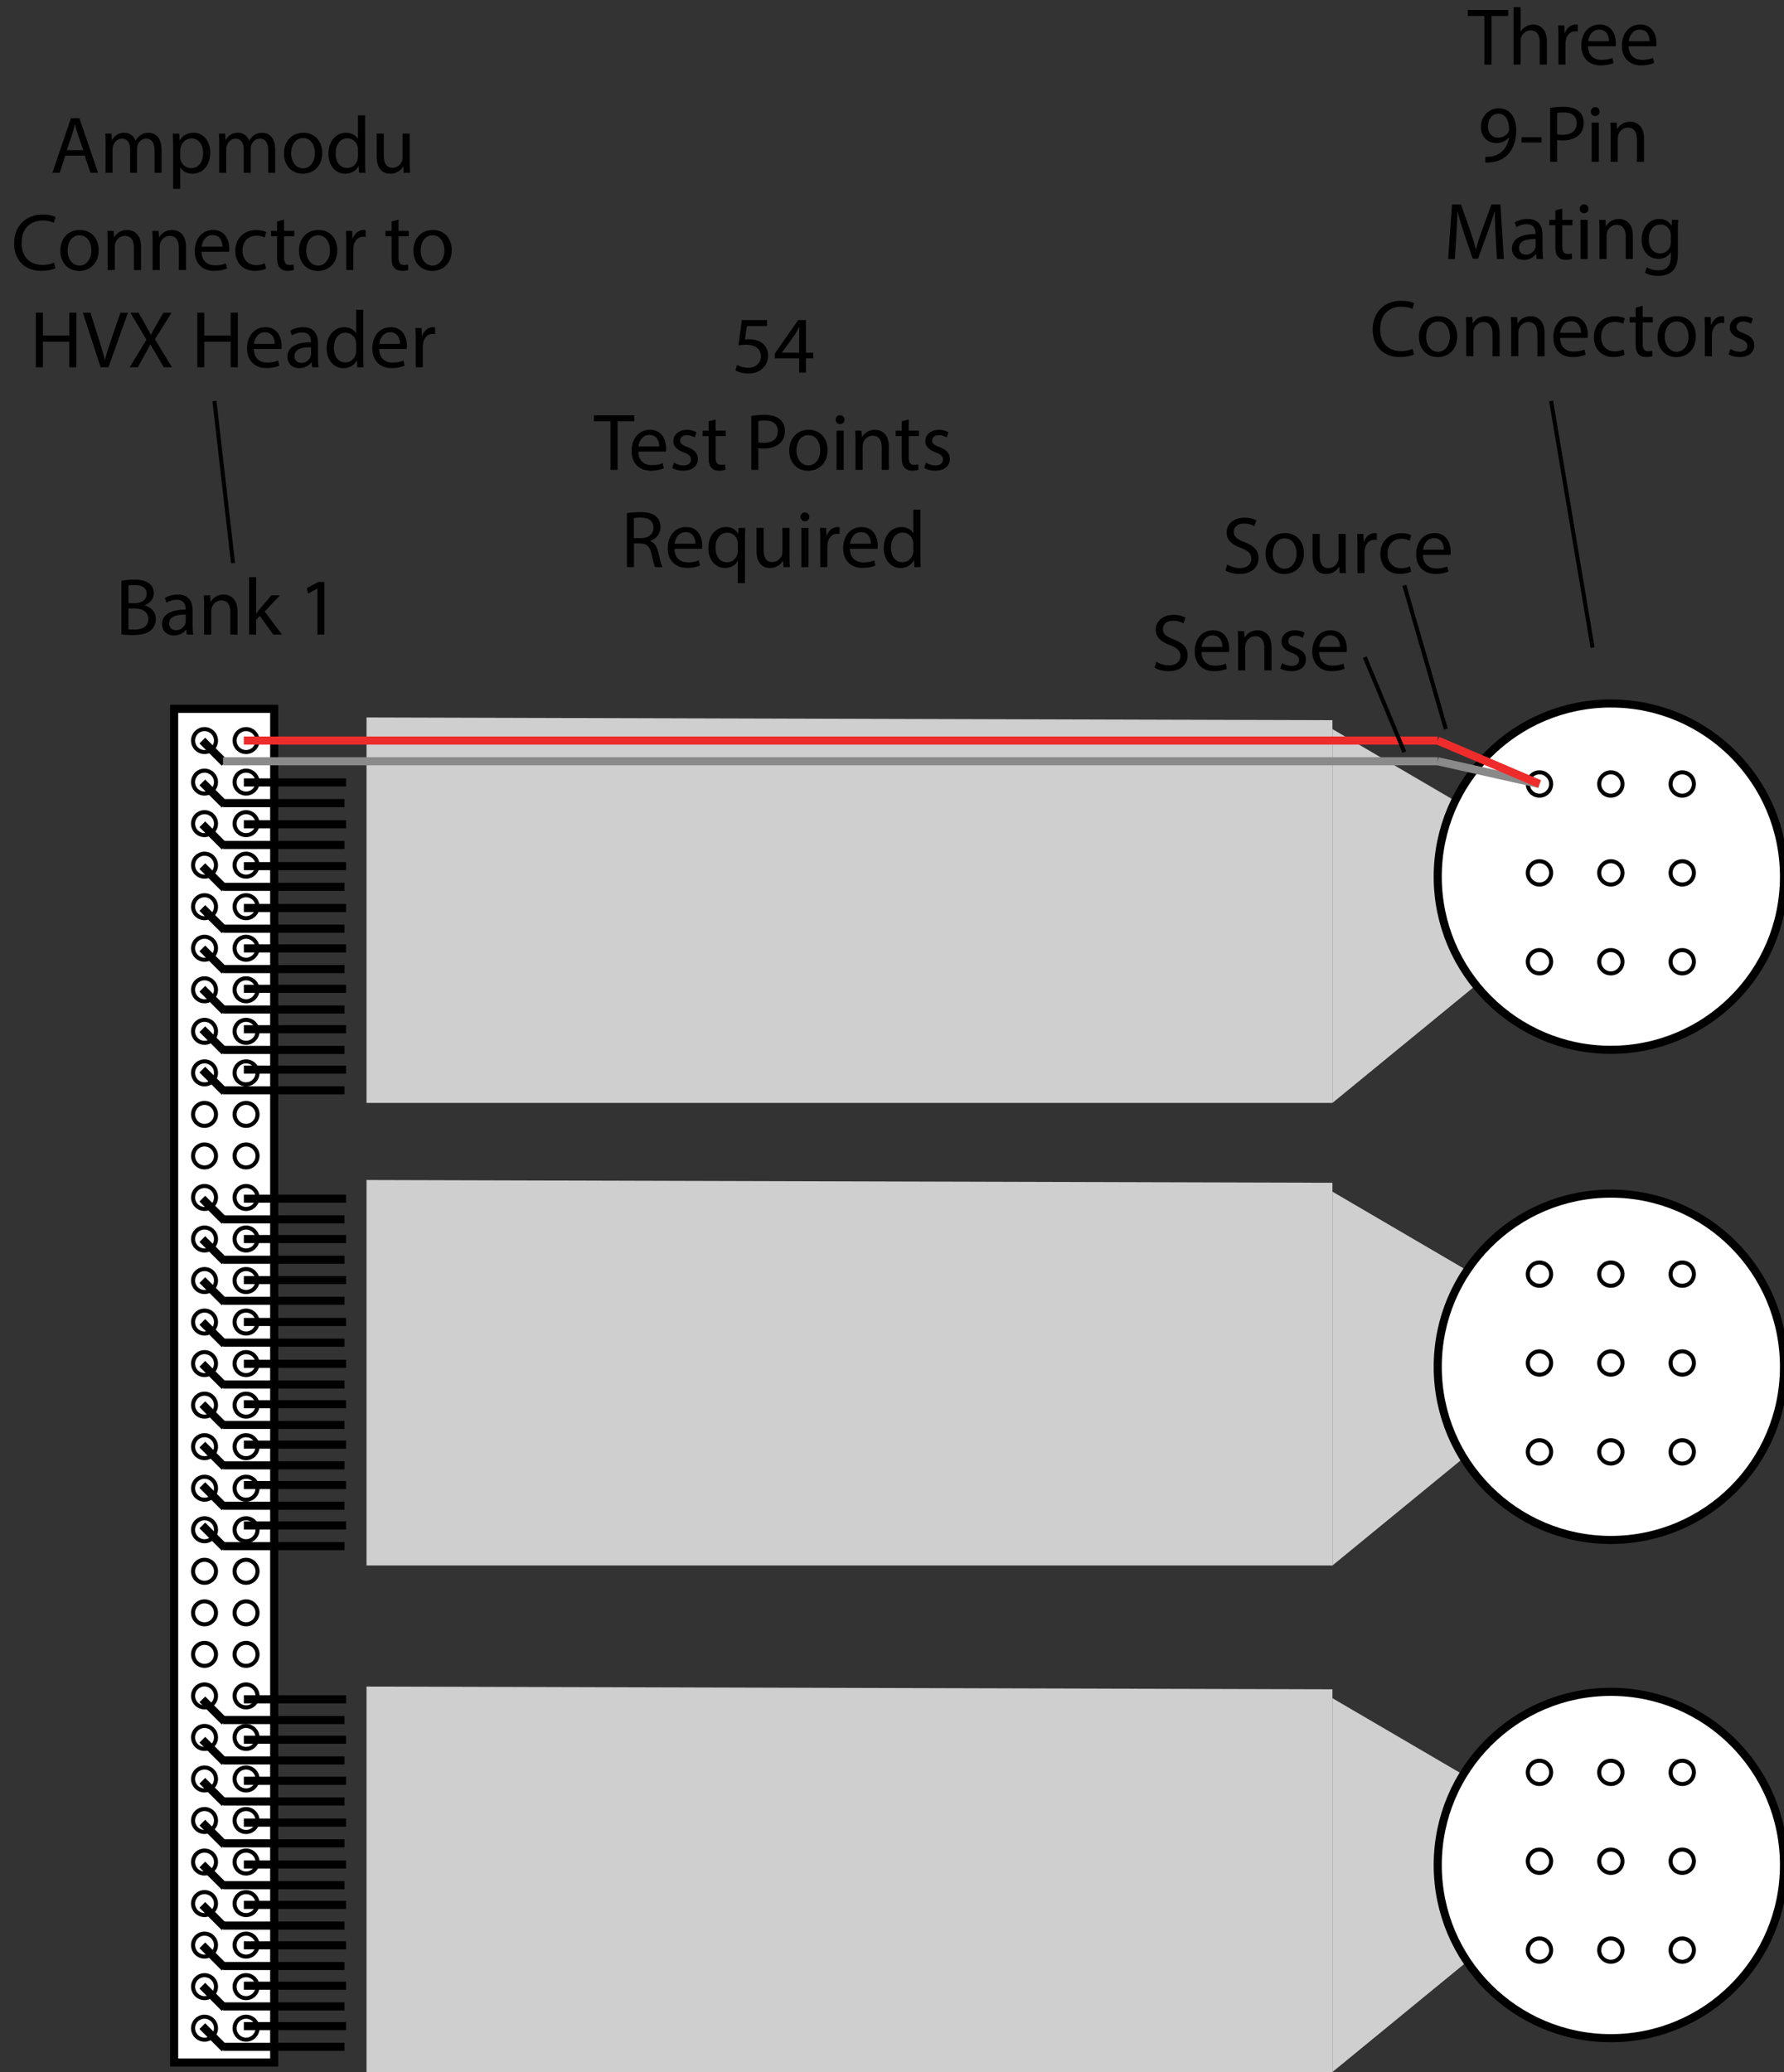 <?xml version="1.0" encoding="utf-8"?>
<!-- Generator: Adobe Illustrator 16.0.0, SVG Export Plug-In . SVG Version: 6.00 Build 0)  -->
<!DOCTYPE svg PUBLIC "-//W3C//DTD SVG 1.1//EN" "http://www.w3.org/Graphics/SVG/1.1/DTD/svg11.dtd">
<svg version="1.1" id="Layer_1" xmlns="http://www.w3.org/2000/svg" xmlns:xlink="http://www.w3.org/1999/xlink" x="0px" y="0px"
	 width="220.25px" height="255.756px" viewBox="0 0 220.25 255.756" enable-background="new 0 0 220.25 255.756"
	 xml:space="preserve">
<rect x="0" y="0" width="220.25" height="255.756" fill="#333333" stroke="none"/>
<g>
	<path d="M151.515,69.685c0.39,0.24,0.96,0.44,1.56,0.44c0.889,0,1.408-0.47,1.408-1.149c0-0.629-0.359-0.989-1.269-1.339
		c-1.1-0.39-1.779-0.959-1.779-1.909c0-1.05,0.87-1.829,2.179-1.829c0.689,0,1.189,0.16,1.489,0.33l-0.239,0.71
		c-0.221-0.12-0.67-0.32-1.279-0.32c-0.92,0-1.27,0.549-1.27,1.009c0,0.63,0.41,0.939,1.339,1.299c1.14,0.44,1.72,0.989,1.72,1.979
		c0,1.039-0.77,1.939-2.359,1.939c-0.649,0-1.359-0.19-1.719-0.43L151.515,69.685z"/>
	<path d="M160.973,68.286c0,1.789-1.24,2.568-2.409,2.568c-1.31,0-2.319-0.959-2.319-2.489c0-1.619,1.06-2.568,2.398-2.568
		C160.032,65.797,160.973,66.806,160.973,68.286z M157.135,68.335c0,1.06,0.609,1.859,1.469,1.859c0.84,0,1.469-0.79,1.469-1.879
		c0-0.819-0.41-1.859-1.449-1.859S157.135,67.416,157.135,68.335z"/>
	<path d="M166.133,69.425c0,0.5,0.01,0.939,0.039,1.319h-0.779l-0.05-0.79h-0.021c-0.229,0.39-0.739,0.899-1.599,0.899
		c-0.76,0-1.669-0.42-1.669-2.119v-2.829h0.879v2.679c0,0.919,0.28,1.539,1.08,1.539c0.59,0,1-0.41,1.159-0.8
		c0.05-0.13,0.08-0.29,0.08-0.45v-2.968h0.88V69.425z"/>
	<path d="M167.594,67.416c0-0.57-0.01-1.06-0.039-1.509h0.77l0.029,0.95h0.041c0.219-0.65,0.749-1.06,1.339-1.06
		c0.1,0,0.17,0.01,0.249,0.03v0.83c-0.09-0.02-0.18-0.03-0.299-0.03c-0.62,0-1.06,0.47-1.18,1.129c-0.02,0.12-0.04,0.26-0.04,0.41
		v2.579h-0.87V67.416z"/>
	<path d="M174.213,70.564c-0.23,0.12-0.74,0.28-1.39,0.28c-1.46,0-2.409-0.99-2.409-2.469c0-1.489,1.02-2.569,2.6-2.569
		c0.52,0,0.979,0.13,1.219,0.25l-0.2,0.68c-0.21-0.12-0.54-0.23-1.019-0.23c-1.109,0-1.709,0.82-1.709,1.829
		c0,1.12,0.719,1.809,1.678,1.809c0.5,0,0.83-0.13,1.08-0.24L174.213,70.564z"/>
	<path d="M175.674,68.485c0.021,1.189,0.78,1.679,1.66,1.679c0.629,0,1.009-0.11,1.339-0.25l0.149,0.63
		c-0.31,0.14-0.84,0.3-1.609,0.3c-1.488,0-2.378-0.979-2.378-2.439c0-1.459,0.859-2.608,2.269-2.608
		c1.579,0,1.999,1.389,1.999,2.279c0,0.18-0.021,0.32-0.03,0.41H175.674z M178.253,67.856c0.011-0.56-0.229-1.429-1.22-1.429
		c-0.889,0-1.279,0.819-1.349,1.429H178.253z"/>
</g>
<g>
	<path d="M142.765,81.685c0.39,0.24,0.96,0.44,1.56,0.44c0.889,0,1.408-0.47,1.408-1.149c0-0.629-0.359-0.989-1.269-1.339
		c-1.1-0.39-1.779-0.959-1.779-1.909c0-1.05,0.87-1.829,2.179-1.829c0.689,0,1.189,0.16,1.489,0.33l-0.239,0.71
		c-0.221-0.12-0.67-0.32-1.279-0.32c-0.92,0-1.27,0.549-1.27,1.009c0,0.63,0.41,0.939,1.339,1.299c1.14,0.44,1.72,0.989,1.72,1.979
		c0,1.039-0.77,1.939-2.359,1.939c-0.649,0-1.359-0.19-1.719-0.43L142.765,81.685z"/>
	<path d="M148.334,80.485c0.02,1.189,0.779,1.679,1.659,1.679c0.63,0,1.009-0.11,1.339-0.25l0.15,0.63
		c-0.311,0.14-0.84,0.3-1.609,0.3c-1.488,0-2.379-0.979-2.379-2.439c0-1.459,0.859-2.608,2.27-2.608
		c1.578,0,1.998,1.389,1.998,2.279c0,0.18-0.02,0.32-0.029,0.41H148.334z M150.912,79.856c0.011-0.56-0.229-1.429-1.219-1.429
		c-0.89,0-1.279,0.819-1.35,1.429H150.912z"/>
	<path d="M152.854,79.216c0-0.5-0.01-0.91-0.04-1.31h0.779l0.051,0.8h0.02c0.24-0.46,0.8-0.91,1.6-0.91
		c0.67,0,1.709,0.4,1.709,2.059v2.888h-0.88v-2.789c0-0.779-0.29-1.429-1.119-1.429c-0.58,0-1.03,0.41-1.18,0.899
		c-0.04,0.11-0.06,0.26-0.06,0.41v2.908h-0.88V79.216z"/>
	<path d="M158.285,81.845c0.26,0.17,0.719,0.35,1.158,0.35c0.641,0,0.939-0.32,0.939-0.72c0-0.419-0.25-0.649-0.898-0.889
		c-0.87-0.31-1.279-0.79-1.279-1.369c0-0.78,0.629-1.419,1.668-1.419c0.49,0,0.92,0.14,1.189,0.3l-0.219,0.64
		c-0.19-0.12-0.541-0.28-0.99-0.28c-0.52,0-0.81,0.3-0.81,0.66c0,0.4,0.29,0.58,0.919,0.819c0.84,0.32,1.27,0.74,1.27,1.459
		c0,0.85-0.659,1.449-1.809,1.449c-0.529,0-1.02-0.13-1.359-0.33L158.285,81.845z"/>
	<path d="M162.854,80.485c0.021,1.189,0.78,1.679,1.66,1.679c0.629,0,1.009-0.11,1.339-0.25l0.149,0.63
		c-0.31,0.14-0.84,0.3-1.609,0.3c-1.488,0-2.378-0.979-2.378-2.439c0-1.459,0.859-2.608,2.269-2.608
		c1.579,0,1.999,1.389,1.999,2.279c0,0.18-0.021,0.32-0.03,0.41H162.854z M165.433,79.856c0.011-0.56-0.229-1.429-1.22-1.429
		c-0.889,0-1.279,0.819-1.349,1.429H165.433z"/>
</g>
<rect x="21.5" y="87.494" fill="#FFFFFF" stroke="#000000" stroke-miterlimit="10" width="12.353" height="167.087"/>
<g>
	<g>
		<circle fill="#FFFFFF" stroke="#000000" stroke-width="0.5" stroke-miterlimit="10" cx="25.25" cy="91.411" r="1.417"/>
		<circle fill="#FFFFFF" stroke="#000000" stroke-width="0.5" stroke-miterlimit="10" cx="30.377" cy="91.411" r="1.417"/>
	</g>
	<g>
		<circle fill="#FFFFFF" stroke="#000000" stroke-width="0.5" stroke-miterlimit="10" cx="25.25" cy="96.538" r="1.417"/>
		<circle fill="#FFFFFF" stroke="#000000" stroke-width="0.5" stroke-miterlimit="10" cx="30.377" cy="96.538" r="1.417"/>
	</g>
	<g>
		<circle fill="#FFFFFF" stroke="#000000" stroke-width="0.5" stroke-miterlimit="10" cx="25.25" cy="101.665" r="1.417"/>
		<circle fill="#FFFFFF" stroke="#000000" stroke-width="0.5" stroke-miterlimit="10" cx="30.377" cy="101.665" r="1.417"/>
	</g>
	<g>
		<circle fill="#FFFFFF" stroke="#000000" stroke-width="0.5" stroke-miterlimit="10" cx="25.25" cy="106.792" r="1.417"/>
		<circle fill="#FFFFFF" stroke="#000000" stroke-width="0.5" stroke-miterlimit="10" cx="30.377" cy="106.792" r="1.417"/>
	</g>
	<g>
		<circle fill="#FFFFFF" stroke="#000000" stroke-width="0.5" stroke-miterlimit="10" cx="25.25" cy="111.919" r="1.417"/>
		<circle fill="#FFFFFF" stroke="#000000" stroke-width="0.5" stroke-miterlimit="10" cx="30.377" cy="111.919" r="1.417"/>
	</g>
	<g>
		<circle fill="#FFFFFF" stroke="#000000" stroke-width="0.5" stroke-miterlimit="10" cx="25.25" cy="117.046" r="1.417"/>
		<circle fill="#FFFFFF" stroke="#000000" stroke-width="0.5" stroke-miterlimit="10" cx="30.377" cy="117.046" r="1.417"/>
	</g>
	<g>
		<circle fill="#FFFFFF" stroke="#000000" stroke-width="0.5" stroke-miterlimit="10" cx="25.25" cy="122.173" r="1.417"/>
		<circle fill="#FFFFFF" stroke="#000000" stroke-width="0.5" stroke-miterlimit="10" cx="30.377" cy="122.173" r="1.417"/>
	</g>
	<g>
		<circle fill="#FFFFFF" stroke="#000000" stroke-width="0.5" stroke-miterlimit="10" cx="25.25" cy="127.3" r="1.417"/>
		<circle fill="#FFFFFF" stroke="#000000" stroke-width="0.5" stroke-miterlimit="10" cx="30.377" cy="127.3" r="1.417"/>
	</g>
	<g>
		<circle fill="#FFFFFF" stroke="#000000" stroke-width="0.5" stroke-miterlimit="10" cx="25.25" cy="132.427" r="1.417"/>
		<circle fill="#FFFFFF" stroke="#000000" stroke-width="0.5" stroke-miterlimit="10" cx="30.377" cy="132.427" r="1.417"/>
	</g>
	<g>
		<circle fill="#FFFFFF" stroke="#000000" stroke-width="0.5" stroke-miterlimit="10" cx="25.25" cy="137.554" r="1.417"/>
		<circle fill="#FFFFFF" stroke="#000000" stroke-width="0.5" stroke-miterlimit="10" cx="30.377" cy="137.554" r="1.417"/>
	</g>
	<g>
		<circle fill="#FFFFFF" stroke="#000000" stroke-width="0.5" stroke-miterlimit="10" cx="25.25" cy="142.681" r="1.417"/>
		<circle fill="#FFFFFF" stroke="#000000" stroke-width="0.5" stroke-miterlimit="10" cx="30.377" cy="142.681" r="1.417"/>
	</g>
	<g>
		<circle fill="#FFFFFF" stroke="#000000" stroke-width="0.5" stroke-miterlimit="10" cx="25.25" cy="147.808" r="1.417"/>
		<circle fill="#FFFFFF" stroke="#000000" stroke-width="0.5" stroke-miterlimit="10" cx="30.377" cy="147.808" r="1.417"/>
	</g>
	<g>
		<circle fill="#FFFFFF" stroke="#000000" stroke-width="0.5" stroke-miterlimit="10" cx="25.25" cy="152.935" r="1.417"/>
		<circle fill="#FFFFFF" stroke="#000000" stroke-width="0.5" stroke-miterlimit="10" cx="30.377" cy="152.935" r="1.417"/>
	</g>
	<g>
		<circle fill="#FFFFFF" stroke="#000000" stroke-width="0.5" stroke-miterlimit="10" cx="25.25" cy="158.062" r="1.417"/>
		<circle fill="#FFFFFF" stroke="#000000" stroke-width="0.5" stroke-miterlimit="10" cx="30.377" cy="158.062" r="1.417"/>
	</g>
	<g>
		<circle fill="#FFFFFF" stroke="#000000" stroke-width="0.5" stroke-miterlimit="10" cx="25.25" cy="163.188" r="1.417"/>
		<circle fill="#FFFFFF" stroke="#000000" stroke-width="0.5" stroke-miterlimit="10" cx="30.377" cy="163.188" r="1.417"/>
	</g>
	<g>
		<circle fill="#FFFFFF" stroke="#000000" stroke-width="0.5" stroke-miterlimit="10" cx="25.25" cy="168.315" r="1.417"/>
		<circle fill="#FFFFFF" stroke="#000000" stroke-width="0.5" stroke-miterlimit="10" cx="30.377" cy="168.315" r="1.417"/>
	</g>
	<g>
		<circle fill="#FFFFFF" stroke="#000000" stroke-width="0.5" stroke-miterlimit="10" cx="25.25" cy="173.442" r="1.417"/>
		<circle fill="#FFFFFF" stroke="#000000" stroke-width="0.5" stroke-miterlimit="10" cx="30.377" cy="173.442" r="1.417"/>
	</g>
	<g>
		<circle fill="#FFFFFF" stroke="#000000" stroke-width="0.5" stroke-miterlimit="10" cx="25.25" cy="178.569" r="1.417"/>
		<circle fill="#FFFFFF" stroke="#000000" stroke-width="0.5" stroke-miterlimit="10" cx="30.377" cy="178.569" r="1.417"/>
	</g>
	<g>
		<circle fill="#FFFFFF" stroke="#000000" stroke-width="0.5" stroke-miterlimit="10" cx="25.25" cy="183.696" r="1.417"/>
		<circle fill="#FFFFFF" stroke="#000000" stroke-width="0.5" stroke-miterlimit="10" cx="30.377" cy="183.696" r="1.417"/>
	</g>
	<g>
		<circle fill="#FFFFFF" stroke="#000000" stroke-width="0.5" stroke-miterlimit="10" cx="25.25" cy="188.823" r="1.417"/>
		<circle fill="#FFFFFF" stroke="#000000" stroke-width="0.5" stroke-miterlimit="10" cx="30.377" cy="188.823" r="1.417"/>
	</g>
	<g>
		<circle fill="#FFFFFF" stroke="#000000" stroke-width="0.5" stroke-miterlimit="10" cx="25.25" cy="193.95" r="1.417"/>
		<circle fill="#FFFFFF" stroke="#000000" stroke-width="0.5" stroke-miterlimit="10" cx="30.377" cy="193.95" r="1.417"/>
	</g>
	<g>
		<circle fill="#FFFFFF" stroke="#000000" stroke-width="0.5" stroke-miterlimit="10" cx="25.25" cy="199.077" r="1.417"/>
		<circle fill="#FFFFFF" stroke="#000000" stroke-width="0.5" stroke-miterlimit="10" cx="30.377" cy="199.077" r="1.417"/>
	</g>
	<g>
		<circle fill="#FFFFFF" stroke="#000000" stroke-width="0.5" stroke-miterlimit="10" cx="25.25" cy="204.204" r="1.417"/>
		<circle fill="#FFFFFF" stroke="#000000" stroke-width="0.5" stroke-miterlimit="10" cx="30.377" cy="204.204" r="1.417"/>
	</g>
	<g>
		<circle fill="#FFFFFF" stroke="#000000" stroke-width="0.5" stroke-miterlimit="10" cx="25.25" cy="209.331" r="1.417"/>
		<circle fill="#FFFFFF" stroke="#000000" stroke-width="0.5" stroke-miterlimit="10" cx="30.377" cy="209.331" r="1.417"/>
	</g>
	<g>
		<circle fill="#FFFFFF" stroke="#000000" stroke-width="0.5" stroke-miterlimit="10" cx="25.25" cy="214.458" r="1.417"/>
		<circle fill="#FFFFFF" stroke="#000000" stroke-width="0.5" stroke-miterlimit="10" cx="30.377" cy="214.458" r="1.417"/>
	</g>
	<g>
		<circle fill="#FFFFFF" stroke="#000000" stroke-width="0.5" stroke-miterlimit="10" cx="25.25" cy="219.585" r="1.417"/>
		<circle fill="#FFFFFF" stroke="#000000" stroke-width="0.5" stroke-miterlimit="10" cx="30.377" cy="219.585" r="1.417"/>
	</g>
	<g>
		<circle fill="#FFFFFF" stroke="#000000" stroke-width="0.5" stroke-miterlimit="10" cx="25.25" cy="224.712" r="1.417"/>
		<circle fill="#FFFFFF" stroke="#000000" stroke-width="0.5" stroke-miterlimit="10" cx="30.377" cy="224.712" r="1.417"/>
	</g>
	<g>
		<circle fill="#FFFFFF" stroke="#000000" stroke-width="0.5" stroke-miterlimit="10" cx="25.25" cy="229.839" r="1.417"/>
		<circle fill="#FFFFFF" stroke="#000000" stroke-width="0.5" stroke-miterlimit="10" cx="30.377" cy="229.839" r="1.417"/>
	</g>
	<g>
		<circle fill="#FFFFFF" stroke="#000000" stroke-width="0.5" stroke-miterlimit="10" cx="25.25" cy="234.966" r="1.417"/>
		<circle fill="#FFFFFF" stroke="#000000" stroke-width="0.5" stroke-miterlimit="10" cx="30.377" cy="234.966" r="1.417"/>
	</g>
	<g>
		<circle fill="#FFFFFF" stroke="#000000" stroke-width="0.5" stroke-miterlimit="10" cx="25.25" cy="240.093" r="1.417"/>
		<circle fill="#FFFFFF" stroke="#000000" stroke-width="0.5" stroke-miterlimit="10" cx="30.377" cy="240.093" r="1.417"/>
	</g>
	<g>
		<circle fill="#FFFFFF" stroke="#000000" stroke-width="0.5" stroke-miterlimit="10" cx="25.25" cy="245.22" r="1.417"/>
		<circle fill="#FFFFFF" stroke="#000000" stroke-width="0.5" stroke-miterlimit="10" cx="30.377" cy="245.22" r="1.417"/>
	</g>
	<g>
		<circle fill="#FFFFFF" stroke="#000000" stroke-width="0.5" stroke-miterlimit="10" cx="25.25" cy="250.347" r="1.417"/>
		<circle fill="#FFFFFF" stroke="#000000" stroke-width="0.5" stroke-miterlimit="10" cx="30.377" cy="250.347" r="1.417"/>
	</g>
</g>
<g>
	<polygon fill="#CFCFCF" points="164.5,136.137 45.25,136.137 45.25,88.557 164.5,88.896 	"/>
	<polyline fill="#CFCFCF" points="164.5,136.137 182.25,121.589 182.25,100.375 164.5,89.994 	"/>
</g>
<g>
	<polygon fill="#CFCFCF" points="164.5,193.232 45.25,193.232 45.25,145.652 164.5,145.992 	"/>
	<polyline fill="#CFCFCF" points="164.5,193.232 182.25,178.686 182.25,157.471 164.5,147.09 	"/>
</g>
<g>
	<polygon fill="#CFCFCF" points="164.5,255.756 45.25,255.756 45.25,208.176 164.5,208.516 	"/>
	<polyline fill="#CFCFCF" points="164.5,255.756 182.25,241.209 182.25,219.994 164.5,209.613 	"/>
</g>
<g>
	<circle fill="#FFFFFF" stroke="#000000" stroke-miterlimit="10" cx="198.875" cy="108.208" r="21.375"/>
	<g>
		<circle fill="none" stroke="#000000" stroke-width="0.5" stroke-miterlimit="10" cx="190.062" cy="96.771" r="1.438"/>
		<circle fill="none" stroke="#000000" stroke-width="0.5" stroke-miterlimit="10" cx="198.875" cy="96.771" r="1.438"/>
		<circle fill="none" stroke="#000000" stroke-width="0.5" stroke-miterlimit="10" cx="207.688" cy="96.771" r="1.438"/>
	</g>
	<g>
		<circle fill="none" stroke="#000000" stroke-width="0.5" stroke-miterlimit="10" cx="190.062" cy="107.742" r="1.438"/>
		<circle fill="none" stroke="#000000" stroke-width="0.5" stroke-miterlimit="10" cx="198.875" cy="107.742" r="1.438"/>
		<circle fill="none" stroke="#000000" stroke-width="0.5" stroke-miterlimit="10" cx="207.688" cy="107.742" r="1.438"/>
	</g>
	<g>
		<circle fill="none" stroke="#000000" stroke-width="0.5" stroke-miterlimit="10" cx="190.062" cy="118.712" r="1.438"/>
		<circle fill="none" stroke="#000000" stroke-width="0.5" stroke-miterlimit="10" cx="198.875" cy="118.712" r="1.438"/>
		<circle fill="none" stroke="#000000" stroke-width="0.5" stroke-miterlimit="10" cx="207.688" cy="118.712" r="1.438"/>
	</g>
</g>
<g>
	<g>
		<line fill="none" stroke="#EE2C2B" stroke-miterlimit="10" x1="30.104" y1="91.411" x2="177.5" y2="91.411"/>
		<g>
			<line fill="none" stroke="#000000" stroke-miterlimit="10" x1="24.978" y1="91.411" x2="27.732" y2="94.166"/>
			<line fill="none" stroke="#8A8A8A" stroke-miterlimit="10" x1="27.532" y1="93.965" x2="177.5" y2="93.965"/>
		</g>
	</g>
	<g>
		<line fill="none" stroke="#000000" stroke-miterlimit="10" x1="30.104" y1="96.578" x2="42.728" y2="96.578"/>
		<g>
			<line fill="none" stroke="#000000" stroke-miterlimit="10" x1="24.978" y1="96.578" x2="27.732" y2="99.332"/>
			<line fill="none" stroke="#000000" stroke-miterlimit="10" x1="27.532" y1="99.132" x2="42.527" y2="99.132"/>
		</g>
	</g>
	<g>
		<line fill="none" stroke="#000000" stroke-miterlimit="10" x1="30.104" y1="101.744" x2="42.728" y2="101.744"/>
		<g>
			<line fill="none" stroke="#000000" stroke-miterlimit="10" x1="24.978" y1="101.744" x2="27.732" y2="104.499"/>
			<line fill="none" stroke="#000000" stroke-miterlimit="10" x1="27.532" y1="104.298" x2="42.527" y2="104.298"/>
		</g>
	</g>
	<g>
		<line fill="none" stroke="#000000" stroke-miterlimit="10" x1="30.104" y1="106.911" x2="42.728" y2="106.911"/>
		<g>
			<line fill="none" stroke="#000000" stroke-miterlimit="10" x1="24.978" y1="106.911" x2="27.732" y2="109.665"/>
			<line fill="none" stroke="#000000" stroke-miterlimit="10" x1="27.532" y1="109.465" x2="42.527" y2="109.465"/>
		</g>
	</g>
	<g>
		<line fill="none" stroke="#000000" stroke-miterlimit="10" x1="30.104" y1="112.077" x2="42.728" y2="112.077"/>
		<g>
			<line fill="none" stroke="#000000" stroke-miterlimit="10" x1="24.978" y1="112.077" x2="27.732" y2="114.832"/>
			<line fill="none" stroke="#000000" stroke-miterlimit="10" x1="27.532" y1="114.631" x2="42.527" y2="114.631"/>
		</g>
	</g>
	<g>
		<line fill="none" stroke="#000000" stroke-miterlimit="10" x1="30.104" y1="117.065" x2="42.728" y2="117.065"/>
		<g>
			<line fill="none" stroke="#000000" stroke-miterlimit="10" x1="24.978" y1="117.065" x2="27.732" y2="119.819"/>
			<line fill="none" stroke="#000000" stroke-miterlimit="10" x1="27.532" y1="119.619" x2="42.527" y2="119.619"/>
		</g>
	</g>
	<g>
		<line fill="none" stroke="#000000" stroke-miterlimit="10" x1="30.104" y1="122.053" x2="42.728" y2="122.053"/>
		<g>
			<line fill="none" stroke="#000000" stroke-miterlimit="10" x1="24.978" y1="122.053" x2="27.732" y2="124.807"/>
			<line fill="none" stroke="#000000" stroke-miterlimit="10" x1="27.532" y1="124.607" x2="42.527" y2="124.607"/>
		</g>
	</g>
	<g>
		<line fill="none" stroke="#000000" stroke-miterlimit="10" x1="30.104" y1="127.041" x2="42.728" y2="127.041"/>
		<g>
			<line fill="none" stroke="#000000" stroke-miterlimit="10" x1="24.978" y1="127.041" x2="27.732" y2="129.795"/>
			<line fill="none" stroke="#000000" stroke-miterlimit="10" x1="27.532" y1="129.595" x2="42.527" y2="129.595"/>
		</g>
	</g>
	<g>
		<line fill="none" stroke="#000000" stroke-miterlimit="10" x1="30.104" y1="132.028" x2="42.728" y2="132.028"/>
		<g>
			<line fill="none" stroke="#000000" stroke-miterlimit="10" x1="24.978" y1="132.028" x2="27.732" y2="134.783"/>
			<line fill="none" stroke="#000000" stroke-miterlimit="10" x1="27.532" y1="134.583" x2="42.527" y2="134.583"/>
		</g>
	</g>
</g>
<line fill="none" stroke="#8A8A8A" stroke-miterlimit="10" x1="177.5" y1="93.965" x2="190.062" y2="96.771"/>
<line fill="none" stroke="#EE2C2B" stroke-miterlimit="10" x1="177.5" y1="91.411" x2="190.062" y2="96.771"/>
<g>
	<g>
		<line fill="none" stroke="#000000" stroke-miterlimit="10" x1="30.104" y1="152.941" x2="42.728" y2="152.941"/>
		<g>
			<line fill="none" stroke="#000000" stroke-miterlimit="10" x1="24.978" y1="152.941" x2="27.732" y2="155.695"/>
			<line fill="none" stroke="#000000" stroke-miterlimit="10" x1="27.532" y1="155.496" x2="42.527" y2="155.496"/>
		</g>
	</g>
	<g>
		<line fill="none" stroke="#000000" stroke-miterlimit="10" x1="30.104" y1="158.008" x2="42.728" y2="158.008"/>
		<g>
			<line fill="none" stroke="#000000" stroke-miterlimit="10" x1="24.978" y1="158.008" x2="27.732" y2="160.763"/>
			<line fill="none" stroke="#000000" stroke-miterlimit="10" x1="27.532" y1="160.562" x2="42.527" y2="160.562"/>
		</g>
	</g>
	<g>
		<line fill="none" stroke="#000000" stroke-miterlimit="10" x1="30.104" y1="163.175" x2="42.728" y2="163.175"/>
		<g>
			<line fill="none" stroke="#000000" stroke-miterlimit="10" x1="24.978" y1="163.175" x2="27.732" y2="165.93"/>
			<line fill="none" stroke="#000000" stroke-miterlimit="10" x1="27.532" y1="165.729" x2="42.527" y2="165.729"/>
		</g>
	</g>
	<g>
		<line fill="none" stroke="#000000" stroke-miterlimit="10" x1="30.104" y1="168.342" x2="42.728" y2="168.342"/>
		<g>
			<line fill="none" stroke="#000000" stroke-miterlimit="10" x1="24.978" y1="168.342" x2="27.732" y2="171.096"/>
			<line fill="none" stroke="#000000" stroke-miterlimit="10" x1="27.532" y1="170.896" x2="42.527" y2="170.896"/>
		</g>
	</g>
	<g>
		<line fill="none" stroke="#000000" stroke-miterlimit="10" x1="30.104" y1="173.329" x2="42.728" y2="173.329"/>
		<g>
			<line fill="none" stroke="#000000" stroke-miterlimit="10" x1="24.978" y1="173.329" x2="27.732" y2="176.084"/>
			<line fill="none" stroke="#000000" stroke-miterlimit="10" x1="27.532" y1="175.883" x2="42.527" y2="175.883"/>
		</g>
	</g>
	<g>
		<line fill="none" stroke="#000000" stroke-miterlimit="10" x1="30.104" y1="178.316" x2="42.728" y2="178.316"/>
		<g>
			<line fill="none" stroke="#000000" stroke-miterlimit="10" x1="24.978" y1="178.316" x2="27.732" y2="181.071"/>
			<line fill="none" stroke="#000000" stroke-miterlimit="10" x1="27.532" y1="180.871" x2="42.527" y2="180.871"/>
		</g>
	</g>
	<g>
		<line fill="none" stroke="#000000" stroke-miterlimit="10" x1="30.104" y1="183.305" x2="42.728" y2="183.305"/>
		<g>
			<line fill="none" stroke="#000000" stroke-miterlimit="10" x1="24.978" y1="183.305" x2="27.732" y2="186.059"/>
			<line fill="none" stroke="#000000" stroke-miterlimit="10" x1="27.532" y1="185.859" x2="42.527" y2="185.859"/>
		</g>
	</g>
	<g>
		<line fill="none" stroke="#000000" stroke-miterlimit="10" x1="30.104" y1="188.293" x2="42.728" y2="188.293"/>
		<g>
			<line fill="none" stroke="#000000" stroke-miterlimit="10" x1="24.978" y1="188.293" x2="27.732" y2="191.047"/>
			<line fill="none" stroke="#000000" stroke-miterlimit="10" x1="27.532" y1="190.847" x2="42.527" y2="190.847"/>
		</g>
	</g>
	<g>
		<line fill="none" stroke="#000000" stroke-miterlimit="10" x1="30.104" y1="147.956" x2="42.728" y2="147.956"/>
		<g>
			<line fill="none" stroke="#000000" stroke-miterlimit="10" x1="24.978" y1="147.956" x2="27.732" y2="150.71"/>
			<line fill="none" stroke="#000000" stroke-miterlimit="10" x1="27.532" y1="150.511" x2="42.527" y2="150.511"/>
		</g>
	</g>
</g>
<g>
	<g>
		<line fill="none" stroke="#000000" stroke-miterlimit="10" x1="30.104" y1="214.741" x2="42.728" y2="214.741"/>
		<g>
			<line fill="none" stroke="#000000" stroke-miterlimit="10" x1="24.978" y1="214.741" x2="27.732" y2="217.495"/>
			<line fill="none" stroke="#000000" stroke-miterlimit="10" x1="27.532" y1="217.296" x2="42.527" y2="217.296"/>
		</g>
	</g>
	<g>
		<line fill="none" stroke="#000000" stroke-miterlimit="10" x1="30.104" y1="219.808" x2="42.728" y2="219.808"/>
		<g>
			<line fill="none" stroke="#000000" stroke-miterlimit="10" x1="24.978" y1="219.808" x2="27.732" y2="222.562"/>
			<line fill="none" stroke="#000000" stroke-miterlimit="10" x1="27.532" y1="222.362" x2="42.527" y2="222.362"/>
		</g>
	</g>
	<g>
		<line fill="none" stroke="#000000" stroke-miterlimit="10" x1="30.104" y1="224.975" x2="42.728" y2="224.975"/>
		<g>
			<line fill="none" stroke="#000000" stroke-miterlimit="10" x1="24.978" y1="224.975" x2="27.732" y2="227.729"/>
			<line fill="none" stroke="#000000" stroke-miterlimit="10" x1="27.532" y1="227.528" x2="42.527" y2="227.528"/>
		</g>
	</g>
	<g>
		<line fill="none" stroke="#000000" stroke-miterlimit="10" x1="30.104" y1="230.142" x2="42.728" y2="230.142"/>
		<g>
			<line fill="none" stroke="#000000" stroke-miterlimit="10" x1="24.978" y1="230.142" x2="27.732" y2="232.896"/>
			<line fill="none" stroke="#000000" stroke-miterlimit="10" x1="27.532" y1="232.695" x2="42.527" y2="232.695"/>
		</g>
	</g>
	<g>
		<line fill="none" stroke="#000000" stroke-miterlimit="10" x1="30.104" y1="235.129" x2="42.728" y2="235.129"/>
		<g>
			<line fill="none" stroke="#000000" stroke-miterlimit="10" x1="24.978" y1="235.129" x2="27.732" y2="237.884"/>
			<line fill="none" stroke="#000000" stroke-miterlimit="10" x1="27.532" y1="237.683" x2="42.527" y2="237.683"/>
		</g>
	</g>
	<g>
		<line fill="none" stroke="#000000" stroke-miterlimit="10" x1="30.104" y1="240.116" x2="42.728" y2="240.116"/>
		<g>
			<line fill="none" stroke="#000000" stroke-miterlimit="10" x1="24.978" y1="240.116" x2="27.732" y2="242.871"/>
			<line fill="none" stroke="#000000" stroke-miterlimit="10" x1="27.532" y1="242.671" x2="42.527" y2="242.671"/>
		</g>
	</g>
	<g>
		<line fill="none" stroke="#000000" stroke-miterlimit="10" x1="30.104" y1="245.104" x2="42.728" y2="245.104"/>
		<g>
			<line fill="none" stroke="#000000" stroke-miterlimit="10" x1="24.978" y1="245.104" x2="27.732" y2="247.858"/>
			<line fill="none" stroke="#000000" stroke-miterlimit="10" x1="27.532" y1="247.659" x2="42.527" y2="247.659"/>
		</g>
	</g>
	<g>
		<line fill="none" stroke="#000000" stroke-miterlimit="10" x1="30.104" y1="250.093" x2="42.728" y2="250.093"/>
		<g>
			<line fill="none" stroke="#000000" stroke-miterlimit="10" x1="24.978" y1="250.093" x2="27.732" y2="252.847"/>
			<line fill="none" stroke="#000000" stroke-miterlimit="10" x1="27.532" y1="252.646" x2="42.527" y2="252.646"/>
		</g>
	</g>
	<g>
		<line fill="none" stroke="#000000" stroke-miterlimit="10" x1="30.104" y1="209.756" x2="42.728" y2="209.756"/>
		<g>
			<line fill="none" stroke="#000000" stroke-miterlimit="10" x1="24.978" y1="209.756" x2="27.732" y2="212.51"/>
			<line fill="none" stroke="#000000" stroke-miterlimit="10" x1="27.532" y1="212.311" x2="42.527" y2="212.311"/>
		</g>
	</g>
</g>
<g>
	<circle fill="#FFFFFF" stroke="#000000" stroke-miterlimit="10" cx="198.875" cy="168.708" r="21.375"/>
	<g>
		<circle fill="none" stroke="#000000" stroke-width="0.5" stroke-miterlimit="10" cx="190.062" cy="157.271" r="1.438"/>
		<circle fill="none" stroke="#000000" stroke-width="0.5" stroke-miterlimit="10" cx="198.875" cy="157.271" r="1.438"/>
		<circle fill="none" stroke="#000000" stroke-width="0.5" stroke-miterlimit="10" cx="207.688" cy="157.271" r="1.438"/>
	</g>
	<g>
		<circle fill="none" stroke="#000000" stroke-width="0.5" stroke-miterlimit="10" cx="190.062" cy="168.241" r="1.438"/>
		<circle fill="none" stroke="#000000" stroke-width="0.5" stroke-miterlimit="10" cx="198.875" cy="168.241" r="1.438"/>
		<circle fill="none" stroke="#000000" stroke-width="0.5" stroke-miterlimit="10" cx="207.688" cy="168.241" r="1.438"/>
	</g>
	<g>
		<circle fill="none" stroke="#000000" stroke-width="0.5" stroke-miterlimit="10" cx="190.062" cy="179.212" r="1.438"/>
		<circle fill="none" stroke="#000000" stroke-width="0.5" stroke-miterlimit="10" cx="198.875" cy="179.212" r="1.438"/>
		<circle fill="none" stroke="#000000" stroke-width="0.5" stroke-miterlimit="10" cx="207.688" cy="179.212" r="1.438"/>
	</g>
</g>
<g>
	<circle fill="#FFFFFF" stroke="#000000" stroke-miterlimit="10" cx="198.875" cy="230.206" r="21.375"/>
	<g>
		<circle fill="none" stroke="#000000" stroke-width="0.5" stroke-miterlimit="10" cx="190.062" cy="218.769" r="1.438"/>
		<circle fill="none" stroke="#000000" stroke-width="0.5" stroke-miterlimit="10" cx="198.875" cy="218.769" r="1.438"/>
		<circle fill="none" stroke="#000000" stroke-width="0.5" stroke-miterlimit="10" cx="207.688" cy="218.769" r="1.438"/>
	</g>
	<g>
		<circle fill="none" stroke="#000000" stroke-width="0.5" stroke-miterlimit="10" cx="190.062" cy="229.739" r="1.438"/>
		<circle fill="none" stroke="#000000" stroke-width="0.5" stroke-miterlimit="10" cx="198.875" cy="229.739" r="1.438"/>
		<circle fill="none" stroke="#000000" stroke-width="0.5" stroke-miterlimit="10" cx="207.688" cy="229.739" r="1.438"/>
	</g>
	<g>
		<circle fill="none" stroke="#000000" stroke-width="0.5" stroke-miterlimit="10" cx="190.062" cy="240.71" r="1.438"/>
		<circle fill="none" stroke="#000000" stroke-width="0.5" stroke-miterlimit="10" cx="198.875" cy="240.71" r="1.438"/>
		<circle fill="none" stroke="#000000" stroke-width="0.5" stroke-miterlimit="10" cx="207.688" cy="240.71" r="1.438"/>
	</g>
</g>
<line fill="none" stroke="#000000" stroke-width="0.5" stroke-miterlimit="10" x1="173.375" y1="72.244" x2="178.5" y2="89.994"/>
<line fill="none" stroke="#000000" stroke-width="0.5" stroke-miterlimit="10" x1="168.5" y1="81.119" x2="173.375" y2="92.828"/>
<g>
	<path d="M14.992,71.687c0.379-0.08,0.979-0.14,1.589-0.14c0.87,0,1.429,0.15,1.849,0.49c0.35,0.26,0.56,0.66,0.56,1.189
		c0,0.65-0.43,1.22-1.139,1.479v0.02c0.64,0.16,1.389,0.689,1.389,1.689c0,0.58-0.23,1.02-0.57,1.349
		c-0.47,0.43-1.229,0.63-2.329,0.63c-0.6,0-1.06-0.04-1.349-0.08V71.687z M15.861,74.445h0.79c0.92,0,1.459-0.48,1.459-1.129
		c0-0.79-0.6-1.1-1.479-1.1c-0.399,0-0.629,0.03-0.77,0.06V74.445z M15.861,77.673c0.17,0.03,0.42,0.04,0.73,0.04
		c0.899,0,1.729-0.33,1.729-1.309c0-0.92-0.79-1.299-1.739-1.299h-0.72V77.673z"/>
	<path d="M23.061,78.333l-0.07-0.61h-0.03c-0.27,0.38-0.79,0.72-1.479,0.72c-0.979,0-1.479-0.689-1.479-1.389
		c0-1.169,1.04-1.809,2.909-1.799v-0.1c0-0.4-0.11-1.12-1.1-1.12c-0.45,0-0.919,0.14-1.259,0.36l-0.2-0.58
		c0.4-0.26,0.979-0.43,1.589-0.43c1.479,0,1.839,1.009,1.839,1.979v1.809c0,0.419,0.02,0.83,0.08,1.159H23.061z M22.931,75.864
		c-0.959-0.02-2.049,0.15-2.049,1.089c0,0.57,0.379,0.84,0.83,0.84c0.629,0,1.029-0.4,1.169-0.81c0.03-0.09,0.05-0.19,0.05-0.28
		V75.864z"/>
	<path d="M25.202,74.805c0-0.5-0.01-0.91-0.04-1.31h0.78l0.05,0.8h0.02c0.24-0.46,0.8-0.91,1.599-0.91c0.67,0,1.709,0.4,1.709,2.059
		v2.888H28.44v-2.789c0-0.779-0.29-1.429-1.119-1.429c-0.58,0-1.03,0.41-1.18,0.899c-0.04,0.11-0.06,0.26-0.06,0.41v2.908h-0.879
		V74.805z"/>
	<path d="M31.622,75.714h0.02c0.12-0.17,0.29-0.38,0.43-0.55l1.419-1.669h1.059l-1.869,1.989l2.129,2.849h-1.07l-1.669-2.319
		l-0.45,0.5v1.819h-0.87v-7.096h0.87V75.714z"/>
	<path d="M39.191,72.656h-0.02l-1.129,0.609l-0.17-0.669l1.419-0.76h0.75v6.497h-0.849V72.656z"/>
</g>
<g>
	<path d="M8.067,19.214l-0.7,2.119H6.468l2.289-6.736h1.049l2.299,6.736h-0.93l-0.719-2.119H8.067z M10.275,18.535l-0.66-1.939
		c-0.15-0.44-0.25-0.84-0.35-1.229h-0.02c-0.1,0.4-0.21,0.81-0.34,1.219l-0.66,1.949H10.275z"/>
	<path d="M13.037,17.805c0-0.5-0.01-0.91-0.04-1.31h0.77l0.04,0.78h0.03c0.27-0.46,0.719-0.89,1.519-0.89
		c0.66,0,1.159,0.4,1.369,0.969h0.02c0.15-0.27,0.34-0.479,0.54-0.629c0.29-0.22,0.61-0.34,1.07-0.34c0.64,0,1.589,0.42,1.589,2.099
		v2.849h-0.859v-2.738c0-0.93-0.34-1.489-1.049-1.489c-0.5,0-0.89,0.37-1.04,0.799c-0.04,0.12-0.07,0.28-0.07,0.44v2.988h-0.86
		v-2.898c0-0.77-0.34-1.329-1.009-1.329c-0.55,0-0.95,0.439-1.089,0.879c-0.05,0.13-0.07,0.28-0.07,0.43v2.918h-0.86V17.805z"/>
	<path d="M21.377,18.075c0-0.62-0.02-1.119-0.04-1.579h0.79l0.04,0.83h0.02c0.36-0.59,0.93-0.939,1.719-0.939
		c1.169,0,2.049,0.989,2.049,2.458c0,1.739-1.06,2.599-2.199,2.599c-0.64,0-1.199-0.28-1.489-0.759h-0.02v2.628h-0.87V18.075z
		 M22.247,19.364c0,0.13,0.02,0.25,0.04,0.36c0.16,0.609,0.689,1.029,1.319,1.029c0.929,0,1.469-0.76,1.469-1.869
		c0-0.969-0.51-1.799-1.439-1.799c-0.6,0-1.159,0.43-1.329,1.089c-0.03,0.11-0.06,0.24-0.06,0.36V19.364z"/>
	<path d="M27.067,17.805c0-0.5-0.01-0.91-0.04-1.31h0.77l0.04,0.78h0.03c0.27-0.46,0.719-0.89,1.519-0.89
		c0.66,0,1.159,0.4,1.369,0.969h0.02c0.15-0.27,0.34-0.479,0.54-0.629c0.29-0.22,0.61-0.34,1.07-0.34c0.64,0,1.589,0.42,1.589,2.099
		v2.849h-0.859v-2.738c0-0.93-0.34-1.489-1.049-1.489c-0.5,0-0.89,0.37-1.04,0.799c-0.04,0.12-0.07,0.28-0.07,0.44v2.988h-0.86
		v-2.898c0-0.77-0.34-1.329-1.009-1.329c-0.55,0-0.95,0.439-1.089,0.879c-0.05,0.13-0.07,0.28-0.07,0.43v2.918h-0.86V17.805z"/>
	<path d="M39.785,18.875c0,1.789-1.24,2.568-2.409,2.568c-1.31,0-2.319-0.959-2.319-2.489c0-1.619,1.06-2.568,2.398-2.568
		C38.845,16.386,39.785,17.395,39.785,18.875z M35.947,18.924c0,1.06,0.609,1.859,1.469,1.859c0.84,0,1.469-0.79,1.469-1.879
		c0-0.819-0.41-1.859-1.449-1.859C36.397,17.045,35.947,18.005,35.947,18.924z"/>
	<path d="M45.075,14.237v5.847c0,0.43,0.01,0.92,0.04,1.25h-0.79l-0.04-0.839h-0.02c-0.27,0.54-0.859,0.949-1.649,0.949
		c-1.169,0-2.069-0.989-2.069-2.458c-0.01-1.609,0.989-2.599,2.169-2.599c0.739,0,1.239,0.35,1.459,0.74h0.02v-2.889H45.075z
		 M44.195,18.464c0-0.11-0.01-0.26-0.04-0.37c-0.13-0.56-0.61-1.02-1.27-1.02c-0.909,0-1.449,0.8-1.449,1.869
		c0,0.979,0.479,1.789,1.429,1.789c0.589,0,1.129-0.39,1.289-1.049c0.03-0.12,0.04-0.24,0.04-0.38V18.464z"/>
	<path d="M50.585,20.014c0,0.5,0.01,0.939,0.04,1.319h-0.78l-0.05-0.79h-0.02c-0.23,0.39-0.74,0.899-1.599,0.899
		c-0.76,0-1.669-0.42-1.669-2.119v-2.829h0.879v2.679c0,0.919,0.28,1.539,1.08,1.539c0.589,0,1-0.41,1.159-0.8
		c0.05-0.13,0.08-0.29,0.08-0.45v-2.968h0.879V20.014z"/>
	<path d="M6.85,33.113c-0.32,0.16-0.959,0.32-1.779,0.32c-1.899,0-3.328-1.2-3.328-3.408c0-2.109,1.429-3.538,3.518-3.538
		c0.839,0,1.369,0.18,1.599,0.3l-0.21,0.709c-0.33-0.16-0.799-0.28-1.359-0.28c-1.579,0-2.628,1.009-2.628,2.778
		c0,1.649,0.95,2.708,2.588,2.708c0.53,0,1.07-0.11,1.419-0.28L6.85,33.113z"/>
	<path d="M12.18,30.875c0,1.789-1.24,2.568-2.409,2.568c-1.31,0-2.319-0.959-2.319-2.489c0-1.619,1.059-2.568,2.398-2.568
		C11.24,28.386,12.18,29.395,12.18,30.875z M8.342,30.924c0,1.06,0.609,1.859,1.469,1.859c0.84,0,1.469-0.79,1.469-1.879
		c0-0.819-0.41-1.859-1.449-1.859C8.792,29.045,8.342,30.005,8.342,30.924z"/>
	<path d="M13.292,29.805c0-0.5-0.01-0.91-0.04-1.31h0.78l0.05,0.8h0.02c0.24-0.46,0.8-0.91,1.599-0.91c0.67,0,1.709,0.4,1.709,2.059
		v2.888h-0.879v-2.789c0-0.779-0.29-1.429-1.119-1.429c-0.58,0-1.03,0.41-1.18,0.899c-0.04,0.11-0.06,0.26-0.06,0.41v2.908h-0.879
		V29.805z"/>
	<path d="M18.842,29.805c0-0.5-0.01-0.91-0.04-1.31h0.78l0.05,0.8h0.02c0.24-0.46,0.8-0.91,1.599-0.91c0.67,0,1.709,0.4,1.709,2.059
		v2.888h-0.879v-2.789c0-0.779-0.29-1.429-1.119-1.429c-0.58,0-1.03,0.41-1.18,0.899c-0.04,0.11-0.06,0.26-0.06,0.41v2.908h-0.879
		V29.805z"/>
	<path d="M24.882,31.074c0.02,1.189,0.78,1.679,1.659,1.679c0.63,0,1.009-0.11,1.339-0.25l0.15,0.63c-0.31,0.14-0.84,0.3-1.609,0.3
		c-1.489,0-2.378-0.979-2.378-2.439c0-1.459,0.859-2.608,2.269-2.608c1.579,0,1.999,1.389,1.999,2.279c0,0.18-0.02,0.32-0.03,0.41
		H24.882z M27.46,30.445c0.01-0.56-0.23-1.429-1.219-1.429c-0.89,0-1.279,0.819-1.349,1.429H27.46z"/>
	<path d="M32.85,33.153c-0.23,0.12-0.74,0.28-1.389,0.28c-1.459,0-2.409-0.99-2.409-2.469c0-1.489,1.02-2.569,2.599-2.569
		c0.52,0,0.979,0.13,1.219,0.25l-0.2,0.68c-0.209-0.12-0.54-0.23-1.019-0.23c-1.109,0-1.709,0.82-1.709,1.829
		c0,1.12,0.719,1.809,1.679,1.809c0.5,0,0.83-0.13,1.08-0.24L32.85,33.153z"/>
	<path d="M35.071,27.106v1.389h1.259v0.67h-1.259v2.608c0,0.6,0.17,0.939,0.66,0.939c0.23,0,0.4-0.03,0.51-0.06l0.04,0.66
		c-0.17,0.07-0.44,0.12-0.78,0.12c-0.41,0-0.74-0.13-0.949-0.37c-0.25-0.26-0.34-0.689-0.34-1.259v-2.638h-0.75v-0.67h0.75v-1.159
		L35.071,27.106z"/>
	<path d="M41.64,30.875c0,1.789-1.24,2.568-2.409,2.568c-1.31,0-2.319-0.959-2.319-2.489c0-1.619,1.06-2.568,2.398-2.568
		C40.7,28.386,41.64,29.395,41.64,30.875z M37.802,30.924c0,1.06,0.609,1.859,1.469,1.859c0.84,0,1.469-0.79,1.469-1.879
		c0-0.819-0.41-1.859-1.449-1.859C38.251,29.045,37.802,30.005,37.802,30.924z"/>
	<path d="M42.752,30.005c0-0.57-0.01-1.06-0.04-1.509h0.77l0.03,0.95h0.04c0.22-0.65,0.75-1.06,1.339-1.06
		c0.1,0,0.169,0.01,0.25,0.03v0.83c-0.09-0.02-0.18-0.03-0.3-0.03c-0.62,0-1.06,0.47-1.179,1.129c-0.02,0.12-0.04,0.26-0.04,0.41
		v2.579h-0.87V30.005z"/>
	<path d="M49.201,27.106v1.389h1.259v0.67h-1.259v2.608c0,0.6,0.17,0.939,0.66,0.939c0.23,0,0.4-0.03,0.51-0.06l0.04,0.66
		c-0.17,0.07-0.44,0.12-0.78,0.12c-0.41,0-0.74-0.13-0.949-0.37c-0.25-0.26-0.34-0.689-0.34-1.259v-2.638h-0.75v-0.67h0.75v-1.159
		L49.201,27.106z"/>
	<path d="M55.77,30.875c0,1.789-1.24,2.568-2.409,2.568c-1.31,0-2.319-0.959-2.319-2.489c0-1.619,1.06-2.568,2.398-2.568
		C54.83,28.386,55.77,29.395,55.77,30.875z M51.932,30.924c0,1.06,0.609,1.859,1.469,1.859c0.84,0,1.469-0.79,1.469-1.879
		c0-0.819-0.41-1.859-1.449-1.859C52.381,29.045,51.932,30.005,51.932,30.924z"/>
	<path d="M5.297,38.597v2.818h3.258v-2.818h0.879v6.736H8.555v-3.158H5.297v3.158H4.428v-6.736H5.297z"/>
	<path d="M12.427,45.333l-2.199-6.736h0.939l1.049,3.318c0.29,0.909,0.54,1.729,0.72,2.519h0.02c0.19-0.78,0.47-1.629,0.77-2.509
		l1.139-3.328h0.93l-2.409,6.736H12.427z"/>
	<path d="M20.216,45.333l-0.86-1.489c-0.35-0.57-0.569-0.939-0.779-1.329h-0.02c-0.19,0.39-0.38,0.75-0.729,1.339l-0.81,1.479h-1
		l2.059-3.408l-1.979-3.328h1.01l0.89,1.579c0.25,0.44,0.439,0.78,0.62,1.14h0.03c0.19-0.4,0.36-0.71,0.61-1.14l0.919-1.579h1
		l-2.049,3.278l2.099,3.458H20.216z"/>
	<path d="M25.227,38.597v2.818h3.258v-2.818h0.879v6.736h-0.879v-3.158h-3.258v3.158h-0.869v-6.736H25.227z"/>
	<path d="M31.337,43.074c0.02,1.189,0.78,1.679,1.659,1.679c0.63,0,1.009-0.11,1.339-0.25l0.15,0.63c-0.31,0.14-0.84,0.3-1.609,0.3
		c-1.489,0-2.378-0.979-2.378-2.439c0-1.459,0.859-2.608,2.269-2.608c1.579,0,1.999,1.389,1.999,2.279c0,0.18-0.02,0.32-0.03,0.41
		H31.337z M33.916,42.445c0.01-0.56-0.23-1.429-1.219-1.429c-0.89,0-1.279,0.819-1.349,1.429H33.916z"/>
	<path d="M38.536,45.333l-0.07-0.61h-0.03c-0.27,0.38-0.79,0.72-1.479,0.72c-0.979,0-1.479-0.689-1.479-1.389
		c0-1.169,1.04-1.809,2.909-1.799v-0.1c0-0.4-0.11-1.12-1.1-1.12c-0.45,0-0.919,0.14-1.259,0.36l-0.2-0.58
		c0.4-0.26,0.979-0.43,1.589-0.43c1.479,0,1.839,1.009,1.839,1.979v1.809c0,0.419,0.02,0.83,0.08,1.159H38.536z M38.406,42.864
		c-0.959-0.02-2.049,0.15-2.049,1.089c0,0.57,0.379,0.84,0.83,0.84c0.629,0,1.029-0.4,1.169-0.81c0.03-0.09,0.05-0.19,0.05-0.28
		V42.864z"/>
	<path d="M44.855,38.237v5.847c0,0.43,0.01,0.92,0.04,1.25h-0.79l-0.04-0.839h-0.02c-0.27,0.54-0.859,0.949-1.649,0.949
		c-1.169,0-2.069-0.989-2.069-2.458c-0.01-1.609,0.989-2.599,2.169-2.599c0.739,0,1.239,0.35,1.459,0.74h0.02v-2.889H44.855z
		 M43.976,42.464c0-0.11-0.01-0.26-0.04-0.37c-0.13-0.56-0.61-1.02-1.27-1.02c-0.909,0-1.449,0.8-1.449,1.869
		c0,0.979,0.479,1.789,1.429,1.789c0.589,0,1.129-0.39,1.289-1.049c0.03-0.12,0.04-0.24,0.04-0.38V42.464z"/>
	<path d="M46.807,43.074c0.02,1.189,0.78,1.679,1.659,1.679c0.63,0,1.009-0.11,1.339-0.25l0.15,0.63c-0.31,0.14-0.84,0.3-1.609,0.3
		c-1.489,0-2.378-0.979-2.378-2.439c0-1.459,0.859-2.608,2.269-2.608c1.579,0,1.999,1.389,1.999,2.279c0,0.18-0.02,0.32-0.03,0.41
		H46.807z M49.385,42.445c0.01-0.56-0.23-1.429-1.219-1.429c-0.89,0-1.279,0.819-1.349,1.429H49.385z"/>
	<path d="M51.327,42.005c0-0.57-0.01-1.06-0.04-1.509h0.77l0.03,0.95h0.04c0.22-0.65,0.75-1.06,1.339-1.06
		c0.1,0,0.169,0.01,0.25,0.03v0.83c-0.09-0.02-0.18-0.03-0.3-0.03c-0.62,0-1.06,0.47-1.179,1.129c-0.02,0.12-0.04,0.26-0.04,0.41
		v2.579h-0.87V42.005z"/>
</g>
<line fill="none" stroke="#000000" stroke-width="0.5" stroke-miterlimit="10" x1="26.475" y1="49.5" x2="28.768" y2="69.5"/>
<g>
	<path d="M183.263,1.975h-2.049v-0.74h4.987v0.74h-2.059v5.997h-0.88V1.975z"/>
	<path d="M186.854,0.875h0.879v3.019h0.02c0.141-0.25,0.36-0.47,0.631-0.62c0.26-0.15,0.569-0.25,0.898-0.25
		c0.65,0,1.689,0.4,1.689,2.069v2.878h-0.879V5.193c0-0.78-0.291-1.439-1.119-1.439c-0.57,0-1.02,0.4-1.18,0.879
		c-0.051,0.12-0.061,0.25-0.061,0.42v2.918h-0.879V0.875z"/>
	<path d="M192.403,4.644c0-0.57-0.01-1.06-0.04-1.509h0.77l0.03,0.95h0.04c0.22-0.65,0.75-1.06,1.34-1.06
		c0.1,0,0.17,0.01,0.249,0.03v0.83c-0.09-0.02-0.18-0.03-0.3-0.03c-0.619,0-1.059,0.47-1.18,1.129c-0.02,0.12-0.039,0.26-0.039,0.41
		v2.579h-0.87V4.644z"/>
	<path d="M196.062,5.713c0.021,1.189,0.78,1.679,1.66,1.679c0.629,0,1.009-0.11,1.339-0.25l0.149,0.63
		c-0.31,0.14-0.84,0.3-1.609,0.3c-1.488,0-2.378-0.979-2.378-2.439c0-1.459,0.859-2.608,2.269-2.608
		c1.579,0,1.999,1.389,1.999,2.279c0,0.18-0.021,0.32-0.03,0.41H196.062z M198.642,5.083c0.011-0.56-0.229-1.429-1.22-1.429
		c-0.889,0-1.279,0.819-1.349,1.429H198.642z"/>
	<path d="M201.072,5.713c0.021,1.189,0.78,1.679,1.66,1.679c0.629,0,1.009-0.11,1.339-0.25l0.149,0.63
		c-0.31,0.14-0.84,0.3-1.609,0.3c-1.488,0-2.378-0.979-2.378-2.439c0-1.459,0.859-2.608,2.269-2.608
		c1.579,0,1.999,1.389,1.999,2.279c0,0.18-0.021,0.32-0.03,0.41H201.072z M203.651,5.083c0.011-0.56-0.229-1.429-1.22-1.429
		c-0.889,0-1.279,0.819-1.349,1.429H203.651z"/>
	<path d="M183.378,19.352c0.19,0.02,0.409,0,0.71-0.03c0.51-0.07,0.989-0.28,1.359-0.63c0.43-0.39,0.739-0.959,0.859-1.729h-0.03
		c-0.36,0.44-0.88,0.7-1.529,0.7c-1.169,0-1.919-0.88-1.919-1.989c0-1.229,0.89-2.309,2.219-2.309c1.33,0,2.148,1.08,2.148,2.739
		c0,1.429-0.479,2.428-1.119,3.048c-0.5,0.49-1.189,0.79-1.889,0.869c-0.32,0.05-0.6,0.06-0.81,0.05V19.352z M183.697,15.614
		c0,0.81,0.49,1.379,1.25,1.379c0.59,0,1.049-0.29,1.279-0.68c0.05-0.08,0.08-0.18,0.08-0.32c0-1.109-0.41-1.958-1.33-1.958
		C184.228,14.035,183.697,14.694,183.697,15.614z"/>
	<path d="M190.316,16.943v0.649h-2.469v-0.649H190.316z"/>
	<path d="M191.378,13.315c0.419-0.07,0.97-0.13,1.669-0.13c0.859,0,1.489,0.2,1.889,0.56c0.37,0.32,0.59,0.81,0.59,1.409
		c0,0.61-0.18,1.089-0.52,1.439c-0.46,0.49-1.209,0.739-2.059,0.739c-0.26,0-0.5-0.01-0.7-0.06v2.699h-0.869V13.315z
		 M192.247,16.563c0.19,0.05,0.431,0.07,0.72,0.07c1.049,0,1.689-0.509,1.689-1.439c0-0.89-0.63-1.319-1.59-1.319
		c-0.379,0-0.67,0.03-0.819,0.07V16.563z"/>
	<path d="M197.487,13.775c0.011,0.3-0.21,0.54-0.56,0.54c-0.311,0-0.529-0.24-0.529-0.54c0-0.31,0.229-0.549,0.549-0.549
		C197.277,13.226,197.487,13.465,197.487,13.775z M196.508,19.972v-4.837h0.879v4.837H196.508z"/>
	<path d="M198.848,16.444c0-0.5-0.01-0.91-0.04-1.31h0.78l0.049,0.8h0.021c0.239-0.46,0.8-0.91,1.599-0.91
		c0.67,0,1.709,0.4,1.709,2.059v2.888h-0.879v-2.789c0-0.779-0.289-1.429-1.119-1.429c-0.58,0-1.029,0.41-1.18,0.899
		c-0.04,0.11-0.061,0.26-0.061,0.41v2.908h-0.879V16.444z"/>
	<path d="M184.645,29.013c-0.049-0.939-0.109-2.069-0.1-2.908h-0.029c-0.23,0.79-0.51,1.629-0.85,2.559l-1.189,3.268h-0.66
		l-1.09-3.208c-0.319-0.95-0.59-1.819-0.779-2.619h-0.02c-0.02,0.839-0.07,1.969-0.13,2.979l-0.181,2.888h-0.829l0.47-6.736h1.109
		l1.149,3.258c0.28,0.83,0.51,1.569,0.68,2.269h0.03c0.17-0.68,0.41-1.419,0.709-2.269l1.199-3.258h1.109l0.42,6.736h-0.85
		L184.645,29.013z"/>
	<path d="M189.717,31.972l-0.07-0.61h-0.03c-0.271,0.38-0.79,0.72-1.479,0.72c-0.979,0-1.479-0.689-1.479-1.389
		c0-1.169,1.039-1.809,2.908-1.799v-0.1c0-0.4-0.109-1.12-1.1-1.12c-0.449,0-0.92,0.14-1.26,0.36l-0.199-0.58
		c0.4-0.26,0.979-0.43,1.589-0.43c1.479,0,1.839,1.009,1.839,1.979v1.809c0,0.419,0.021,0.83,0.08,1.159H189.717z M189.586,29.503
		c-0.959-0.02-2.049,0.15-2.049,1.089c0,0.57,0.38,0.84,0.83,0.84c0.629,0,1.029-0.4,1.169-0.81c0.03-0.09,0.05-0.19,0.05-0.28
		V29.503z"/>
	<path d="M192.877,25.745v1.389h1.26v0.67h-1.26v2.608c0,0.6,0.17,0.939,0.66,0.939c0.23,0,0.4-0.03,0.51-0.06l0.04,0.66
		c-0.17,0.07-0.44,0.12-0.78,0.12c-0.409,0-0.739-0.13-0.949-0.37c-0.25-0.26-0.34-0.689-0.34-1.259v-2.638h-0.75v-0.67h0.75v-1.159
		L192.877,25.745z"/>
	<path d="M196.107,25.775c0.01,0.3-0.21,0.54-0.56,0.54c-0.31,0-0.53-0.24-0.53-0.54c0-0.31,0.23-0.549,0.551-0.549
		C195.897,25.226,196.107,25.465,196.107,25.775z M195.128,31.972v-4.837h0.88v4.837H195.128z"/>
	<path d="M197.468,28.444c0-0.5-0.01-0.91-0.04-1.31h0.779l0.051,0.8h0.02c0.24-0.46,0.8-0.91,1.6-0.91
		c0.67,0,1.709,0.4,1.709,2.059v2.888h-0.88v-2.789c0-0.779-0.29-1.429-1.119-1.429c-0.58,0-1.03,0.41-1.18,0.899
		c-0.04,0.11-0.06,0.26-0.06,0.41v2.908h-0.88V28.444z"/>
	<path d="M207.186,27.134c-0.02,0.35-0.04,0.74-0.04,1.329v2.809c0,1.109-0.22,1.789-0.69,2.209c-0.469,0.439-1.148,0.58-1.758,0.58
		c-0.58,0-1.22-0.14-1.609-0.4l0.22-0.669c0.319,0.2,0.819,0.38,1.419,0.38c0.9,0,1.559-0.47,1.559-1.689v-0.54h-0.02
		c-0.27,0.45-0.789,0.81-1.539,0.81c-1.199,0-2.059-1.02-2.059-2.359c0-1.639,1.069-2.568,2.179-2.568c0.839,0,1.3,0.44,1.509,0.839
		h0.021l0.04-0.729H207.186z M206.275,29.043c0-0.15-0.01-0.28-0.049-0.4c-0.16-0.51-0.59-0.93-1.23-0.93
		c-0.839,0-1.438,0.71-1.438,1.829c0,0.95,0.479,1.739,1.429,1.739c0.54,0,1.029-0.34,1.22-0.9c0.05-0.15,0.069-0.32,0.069-0.47
		V29.043z"/>
	<path d="M174.576,43.752c-0.32,0.16-0.96,0.32-1.779,0.32c-1.898,0-3.328-1.2-3.328-3.408c0-2.109,1.43-3.538,3.518-3.538
		c0.84,0,1.369,0.18,1.6,0.3l-0.21,0.709c-0.329-0.16-0.8-0.28-1.359-0.28c-1.579,0-2.628,1.009-2.628,2.778
		c0,1.649,0.949,2.708,2.588,2.708c0.529,0,1.07-0.11,1.42-0.28L174.576,43.752z"/>
	<path d="M179.906,41.513c0,1.789-1.24,2.568-2.408,2.568c-1.311,0-2.319-0.959-2.319-2.489c0-1.619,1.06-2.568,2.398-2.568
		C178.967,39.024,179.906,40.034,179.906,41.513z M176.068,41.563c0,1.06,0.609,1.859,1.469,1.859c0.84,0,1.469-0.79,1.469-1.879
		c0-0.819-0.409-1.859-1.449-1.859C176.518,39.684,176.068,40.644,176.068,41.563z"/>
	<path d="M181.019,40.444c0-0.5-0.01-0.91-0.04-1.31h0.779l0.051,0.8h0.02c0.24-0.46,0.8-0.91,1.6-0.91
		c0.67,0,1.709,0.4,1.709,2.059v2.888h-0.88v-2.789c0-0.779-0.29-1.429-1.119-1.429c-0.58,0-1.03,0.41-1.18,0.899
		c-0.04,0.11-0.06,0.26-0.06,0.41v2.908h-0.88V40.444z"/>
	<path d="M186.568,40.444c0-0.5-0.01-0.91-0.04-1.31h0.78l0.049,0.8h0.021c0.239-0.46,0.8-0.91,1.599-0.91
		c0.67,0,1.709,0.4,1.709,2.059v2.888h-0.879v-2.789c0-0.779-0.289-1.429-1.119-1.429c-0.58,0-1.029,0.41-1.18,0.899
		c-0.04,0.11-0.061,0.26-0.061,0.41v2.908h-0.879V40.444z"/>
	<path d="M192.607,41.713c0.021,1.189,0.78,1.679,1.66,1.679c0.629,0,1.009-0.11,1.339-0.25l0.149,0.63
		c-0.31,0.14-0.84,0.3-1.609,0.3c-1.488,0-2.378-0.979-2.378-2.439c0-1.459,0.859-2.608,2.269-2.608
		c1.579,0,1.999,1.389,1.999,2.279c0,0.18-0.021,0.32-0.03,0.41H192.607z M195.187,41.083c0.011-0.56-0.229-1.429-1.22-1.429
		c-0.889,0-1.279,0.819-1.349,1.429H195.187z"/>
	<path d="M200.576,43.792c-0.23,0.12-0.74,0.28-1.389,0.28c-1.46,0-2.409-0.99-2.409-2.469c0-1.489,1.02-2.569,2.599-2.569
		c0.52,0,0.979,0.13,1.219,0.25l-0.199,0.68c-0.21-0.12-0.54-0.23-1.02-0.23c-1.109,0-1.709,0.82-1.709,1.829
		c0,1.12,0.719,1.809,1.679,1.809c0.5,0,0.829-0.13,1.079-0.24L200.576,43.792z"/>
	<path d="M202.797,37.745v1.389h1.26v0.67h-1.26v2.608c0,0.6,0.17,0.939,0.66,0.939c0.23,0,0.4-0.03,0.51-0.06l0.04,0.66
		c-0.17,0.07-0.44,0.12-0.78,0.12c-0.409,0-0.739-0.13-0.949-0.37c-0.25-0.26-0.34-0.689-0.34-1.259v-2.638h-0.75v-0.67h0.75v-1.159
		L202.797,37.745z"/>
	<path d="M209.365,41.513c0,1.789-1.239,2.568-2.408,2.568c-1.31,0-2.318-0.959-2.318-2.489c0-1.619,1.059-2.568,2.398-2.568
		C208.426,39.024,209.365,40.034,209.365,41.513z M205.527,41.563c0,1.06,0.609,1.859,1.469,1.859c0.84,0,1.47-0.79,1.47-1.879
		c0-0.819-0.409-1.859-1.449-1.859C205.978,39.684,205.527,40.644,205.527,41.563z"/>
	<path d="M210.479,40.644c0-0.57-0.01-1.06-0.041-1.509h0.77l0.031,0.95h0.039c0.221-0.65,0.75-1.06,1.34-1.06
		c0.1,0,0.17,0.01,0.25,0.03v0.83c-0.09-0.02-0.18-0.03-0.301-0.03c-0.619,0-1.059,0.47-1.179,1.129
		c-0.021,0.12-0.04,0.26-0.04,0.41v2.579h-0.869V40.644z"/>
	<path d="M213.629,43.072c0.26,0.17,0.719,0.35,1.158,0.35c0.641,0,0.939-0.32,0.939-0.72c0-0.419-0.25-0.649-0.898-0.889
		c-0.87-0.31-1.279-0.79-1.279-1.369c0-0.78,0.629-1.419,1.668-1.419c0.49,0,0.92,0.14,1.189,0.3l-0.219,0.64
		c-0.19-0.12-0.541-0.28-0.99-0.28c-0.52,0-0.81,0.3-0.81,0.66c0,0.4,0.29,0.58,0.919,0.819c0.84,0.32,1.27,0.74,1.27,1.459
		c0,0.85-0.659,1.449-1.809,1.449c-0.529,0-1.02-0.13-1.359-0.33L213.629,43.072z"/>
</g>
<line fill="none" stroke="#000000" stroke-width="0.5" stroke-miterlimit="10" x1="191.5" y1="49.5" x2="196.618" y2="79.935"/>
<g>
	<path d="M94.698,40.243h-2.479l-0.25,1.669c0.15-0.02,0.29-0.04,0.53-0.04c0.5,0,1,0.11,1.399,0.35c0.51,0.29,0.93,0.85,0.93,1.669
		c0,1.27-1.009,2.219-2.418,2.219c-0.71,0-1.31-0.2-1.619-0.4l0.22-0.669c0.27,0.16,0.8,0.36,1.389,0.36
		c0.83,0,1.539-0.54,1.539-1.409c-0.01-0.84-0.569-1.439-1.869-1.439c-0.37,0-0.66,0.04-0.899,0.07l0.419-3.119h3.108V40.243z"/>
	<path d="M98.668,46v-1.769H95.65v-0.58l2.898-4.148h0.95v4.038h0.909v0.689h-0.909V46H98.668z M98.668,43.542v-2.169
		c0-0.34,0.01-0.68,0.03-1.02h-0.03c-0.2,0.38-0.36,0.66-0.54,0.959l-1.589,2.209v0.02H98.668z"/>
	<path d="M75.369,52.003H73.32v-0.74h4.987v0.74h-2.059V58h-0.879V52.003z"/>
	<path d="M78.809,55.741c0.02,1.189,0.78,1.679,1.659,1.679c0.63,0,1.009-0.11,1.339-0.25l0.15,0.63c-0.31,0.14-0.84,0.3-1.609,0.3
		c-1.489,0-2.378-0.979-2.378-2.439c0-1.459,0.859-2.608,2.269-2.608c1.579,0,1.999,1.389,1.999,2.279c0,0.18-0.02,0.32-0.03,0.41
		H78.809z M81.388,55.112c0.01-0.56-0.23-1.429-1.219-1.429c-0.89,0-1.279,0.819-1.349,1.429H81.388z"/>
	<path d="M83.21,57.101c0.26,0.17,0.719,0.35,1.159,0.35c0.64,0,0.939-0.32,0.939-0.72c0-0.419-0.25-0.649-0.899-0.889
		c-0.87-0.31-1.279-0.79-1.279-1.369c0-0.78,0.629-1.419,1.669-1.419c0.49,0,0.919,0.14,1.189,0.3l-0.22,0.64
		c-0.19-0.12-0.54-0.28-0.99-0.28c-0.52,0-0.81,0.3-0.81,0.66c0,0.4,0.29,0.58,0.919,0.819c0.84,0.32,1.27,0.74,1.27,1.459
		c0,0.85-0.66,1.449-1.809,1.449c-0.53,0-1.02-0.13-1.359-0.33L83.21,57.101z"/>
	<path d="M88.349,51.773v1.389h1.259v0.67h-1.259v2.608c0,0.6,0.17,0.939,0.66,0.939c0.23,0,0.4-0.03,0.51-0.06l0.04,0.66
		c-0.17,0.07-0.44,0.12-0.78,0.12c-0.41,0-0.74-0.13-0.949-0.37c-0.25-0.26-0.34-0.689-0.34-1.259v-2.638h-0.75v-0.67h0.75v-1.159
		L88.349,51.773z"/>
	<path d="M92.75,51.344c0.419-0.07,0.969-0.13,1.669-0.13c0.859,0,1.489,0.2,1.889,0.56c0.37,0.32,0.589,0.81,0.589,1.409
		c0,0.61-0.18,1.089-0.52,1.439c-0.46,0.49-1.209,0.739-2.059,0.739c-0.26,0-0.5-0.01-0.7-0.06V58H92.75V51.344z M93.619,54.592
		c0.19,0.05,0.43,0.07,0.72,0.07c1.049,0,1.689-0.509,1.689-1.439c0-0.89-0.629-1.319-1.589-1.319c-0.38,0-0.67,0.03-0.82,0.07
		V54.592z"/>
	<path d="M102.167,55.542c0,1.789-1.24,2.568-2.409,2.568c-1.31,0-2.319-0.959-2.319-2.489c0-1.619,1.06-2.568,2.398-2.568
		C101.227,53.053,102.167,54.062,102.167,55.542z M98.329,55.591c0,1.06,0.609,1.859,1.469,1.859c0.84,0,1.469-0.79,1.469-1.879
		c0-0.819-0.41-1.859-1.449-1.859C98.779,53.712,98.329,54.672,98.329,55.591z"/>
	<path d="M104.259,51.803c0.01,0.3-0.21,0.54-0.56,0.54c-0.31,0-0.53-0.24-0.53-0.54c0-0.31,0.23-0.549,0.55-0.549
		C104.049,51.254,104.259,51.494,104.259,51.803z M103.279,58v-4.837h0.879V58H103.279z"/>
	<path d="M105.619,54.472c0-0.5-0.01-0.91-0.04-1.31h0.78l0.05,0.8h0.02c0.24-0.46,0.8-0.91,1.599-0.91
		c0.67,0,1.709,0.4,1.709,2.059V58h-0.879v-2.789c0-0.779-0.29-1.429-1.119-1.429c-0.58,0-1.03,0.41-1.18,0.899
		c-0.04,0.11-0.06,0.26-0.06,0.41V58h-0.879V54.472z"/>
	<path d="M112.188,51.773v1.389h1.259v0.67h-1.259v2.608c0,0.6,0.17,0.939,0.66,0.939c0.23,0,0.4-0.03,0.51-0.06l0.04,0.66
		c-0.17,0.07-0.44,0.12-0.78,0.12c-0.41,0-0.74-0.13-0.949-0.37c-0.25-0.26-0.34-0.689-0.34-1.259v-2.638h-0.75v-0.67h0.75v-1.159
		L112.188,51.773z"/>
	<path d="M114.319,57.101c0.26,0.17,0.719,0.35,1.159,0.35c0.64,0,0.939-0.32,0.939-0.72c0-0.419-0.25-0.649-0.899-0.889
		c-0.87-0.31-1.279-0.79-1.279-1.369c0-0.78,0.629-1.419,1.669-1.419c0.49,0,0.919,0.14,1.189,0.3l-0.22,0.64
		c-0.19-0.12-0.54-0.28-0.99-0.28c-0.52,0-0.81,0.3-0.81,0.66c0,0.4,0.29,0.58,0.919,0.819c0.84,0.32,1.27,0.74,1.27,1.459
		c0,0.85-0.66,1.449-1.809,1.449c-0.53,0-1.02-0.13-1.359-0.33L114.319,57.101z"/>
	<path d="M77.395,63.354c0.439-0.09,1.069-0.14,1.669-0.14c0.929,0,1.529,0.17,1.949,0.55c0.34,0.3,0.53,0.759,0.53,1.279
		c0,0.889-0.56,1.479-1.269,1.719v0.03c0.52,0.18,0.83,0.659,0.989,1.359c0.22,0.939,0.38,1.589,0.52,1.849h-0.899
		c-0.11-0.19-0.26-0.77-0.45-1.609c-0.2-0.93-0.56-1.279-1.349-1.31h-0.82V70h-0.869V63.354z M78.264,66.422h0.89
		c0.93,0,1.519-0.51,1.519-1.279c0-0.87-0.629-1.249-1.549-1.259c-0.42,0-0.72,0.04-0.86,0.08V66.422z"/>
	<path d="M83.274,67.741c0.02,1.189,0.78,1.679,1.659,1.679c0.63,0,1.009-0.11,1.339-0.25l0.15,0.63c-0.31,0.14-0.84,0.3-1.609,0.3
		c-1.489,0-2.378-0.979-2.378-2.439c0-1.459,0.859-2.608,2.269-2.608c1.579,0,1.999,1.389,1.999,2.279c0,0.18-0.02,0.32-0.03,0.41
		H83.274z M85.853,67.112c0.01-0.56-0.23-1.429-1.219-1.429c-0.89,0-1.279,0.819-1.349,1.429H85.853z"/>
	<path d="M91.093,69.25h-0.02c-0.26,0.479-0.8,0.859-1.579,0.859c-1.129,0-2.049-0.979-2.049-2.449c0-1.809,1.169-2.608,2.188-2.608
		c0.75,0,1.25,0.37,1.489,0.839h0.02l0.03-0.729h0.83c-0.02,0.41-0.03,0.83-0.03,1.329v5.487h-0.879V69.25z M91.093,67.122
		c0-0.12-0.01-0.26-0.04-0.37c-0.13-0.54-0.6-1-1.259-1c-0.91,0-1.459,0.77-1.459,1.859c0,0.959,0.459,1.799,1.429,1.799
		c0.569,0,1.059-0.35,1.259-0.959c0.04-0.12,0.07-0.29,0.07-0.419V67.122z"/>
	<path d="M97.472,68.681c0,0.5,0.01,0.939,0.04,1.319h-0.78l-0.05-0.79h-0.02c-0.23,0.39-0.74,0.899-1.599,0.899
		c-0.76,0-1.669-0.42-1.669-2.119v-2.829h0.879v2.679c0,0.919,0.28,1.539,1.08,1.539c0.589,0,1-0.41,1.159-0.8
		c0.05-0.13,0.08-0.29,0.08-0.45v-2.968h0.879V68.681z"/>
	<path d="M99.914,63.803c0.01,0.3-0.21,0.54-0.56,0.54c-0.31,0-0.53-0.24-0.53-0.54c0-0.31,0.23-0.549,0.55-0.549
		C99.704,63.254,99.914,63.494,99.914,63.803z M98.935,70v-4.837h0.879V70H98.935z"/>
	<path d="M101.274,66.672c0-0.57-0.01-1.06-0.04-1.509h0.77l0.03,0.95h0.04c0.22-0.65,0.75-1.06,1.339-1.06
		c0.1,0,0.169,0.01,0.25,0.03v0.83c-0.09-0.02-0.18-0.03-0.3-0.03c-0.62,0-1.06,0.47-1.179,1.129c-0.02,0.12-0.04,0.26-0.04,0.41V70
		h-0.87V66.672z"/>
	<path d="M104.934,67.741c0.02,1.189,0.78,1.679,1.659,1.679c0.63,0,1.009-0.11,1.339-0.25l0.15,0.63c-0.31,0.14-0.84,0.3-1.609,0.3
		c-1.489,0-2.378-0.979-2.378-2.439c0-1.459,0.859-2.608,2.269-2.608c1.579,0,1.999,1.389,1.999,2.279c0,0.18-0.02,0.32-0.03,0.41
		H104.934z M107.513,67.112c0.01-0.56-0.23-1.429-1.219-1.429c-0.89,0-1.279,0.819-1.349,1.429H107.513z"/>
	<path d="M113.632,62.904v5.847c0,0.43,0.01,0.92,0.04,1.25h-0.79l-0.04-0.839h-0.02c-0.27,0.54-0.859,0.949-1.649,0.949
		c-1.169,0-2.069-0.989-2.069-2.458c-0.01-1.609,0.989-2.599,2.169-2.599c0.739,0,1.239,0.35,1.459,0.74h0.02v-2.889H113.632z
		 M112.752,67.131c0-0.11-0.01-0.26-0.04-0.37c-0.13-0.56-0.61-1.02-1.269-1.02c-0.91,0-1.449,0.8-1.449,1.869
		c0,0.979,0.479,1.789,1.429,1.789c0.589,0,1.129-0.39,1.289-1.049c0.03-0.12,0.04-0.24,0.04-0.38V67.131z"/>
</g>
</svg>
